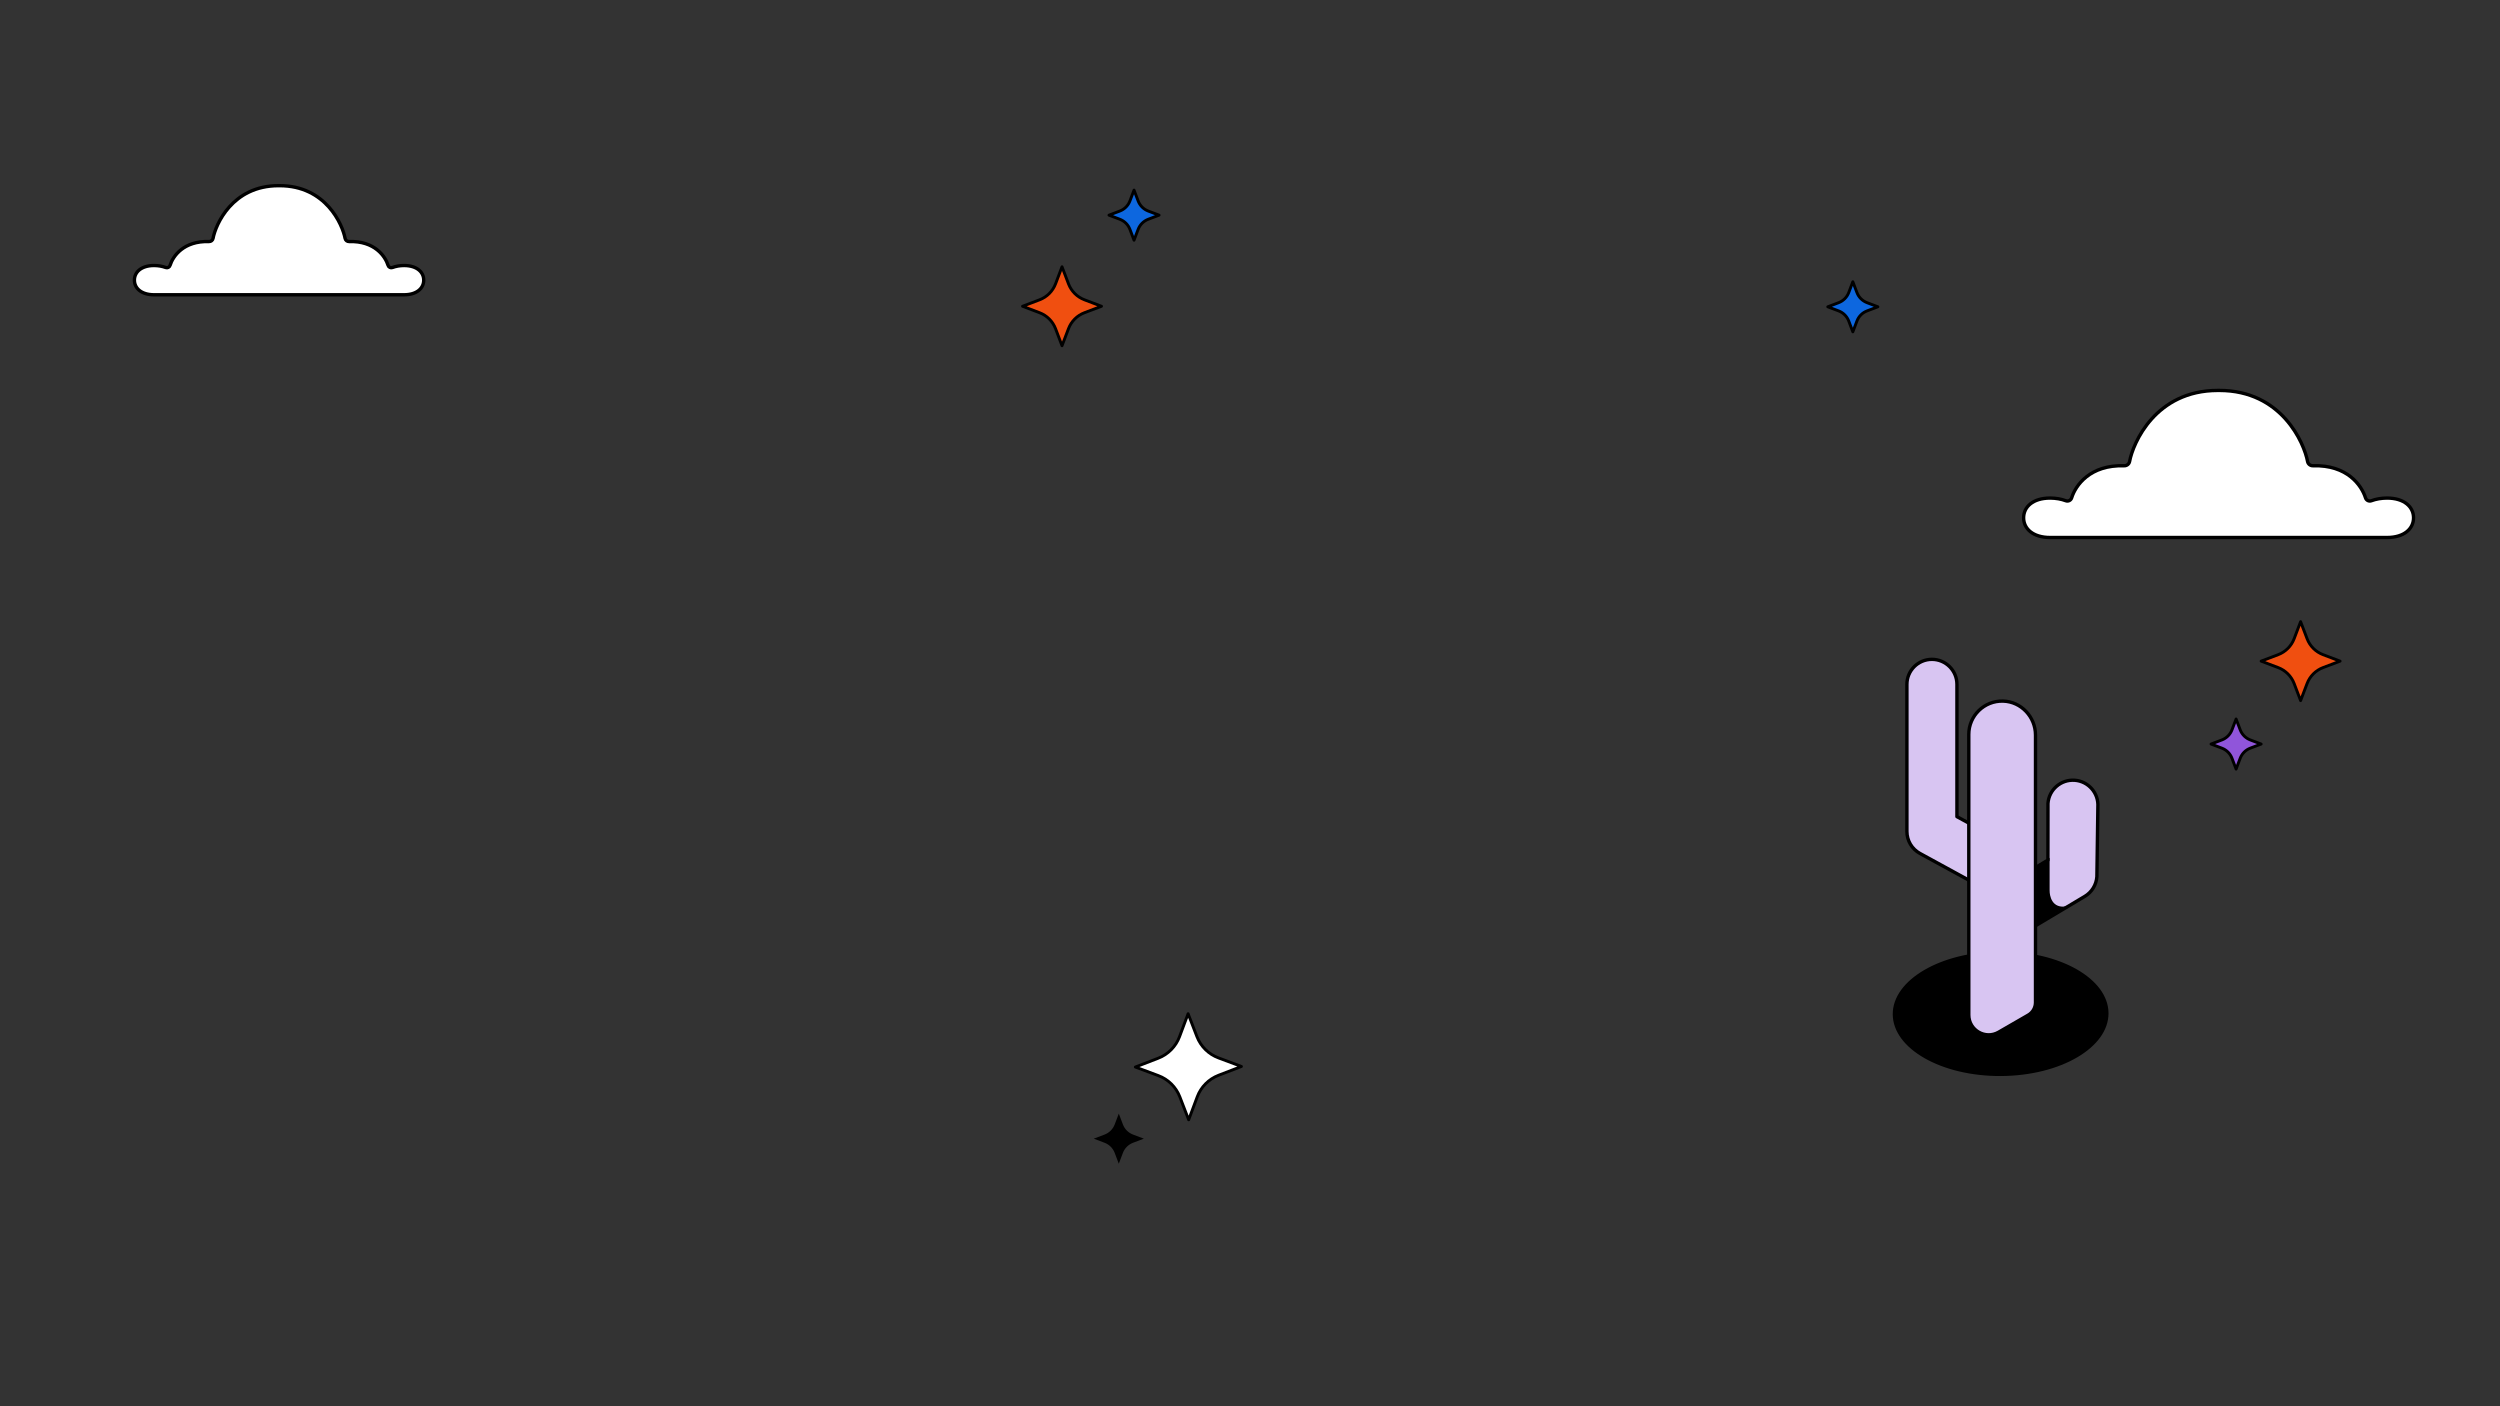 <?xml version="1.0" encoding="UTF-8"?>
<svg id="LP_-_Open" data-name="LP - Open" xmlns="http://www.w3.org/2000/svg" xmlns:xlink="http://www.w3.org/1999/xlink" viewBox="0 0 1920 1080">
  <rect x="0" y="0" width="1920" height="1080" fill="#333333" stroke="none"/>
  <defs>
    <clipPath id="clippath">
      <rect x="0" width="1920" height="1080" style="fill: none; stroke-width: 0px;"/>
    </clipPath>
  </defs>
  <g style="clip-path: url(#clippath);">
    <g>
      <g>
        <ellipse cx="1536.49" cy="778.54" rx="82.86" ry="47.84" transform="translate(-4.2 8.34) rotate(-.31)" style="stroke-width: 0px;"/>
        <g>
          <g>
            <path d="M1553.79,713.5c-6.54,0-12.92-3.34-16.52-9.37-5.43-9.11-2.45-20.9,6.66-26.34l28.87-17.22.04-43.52c.74-10.58,9.92-18.54,20.5-17.82,10.59.74,18.56,9.92,17.82,20.51l-.75,53.54c-.44,6.27-3.92,11.94-9.32,15.15l-37.49,22.36c-3.08,1.84-6.47,2.72-9.82,2.72Z" style="fill: #d8c5f2; stroke: #000; stroke-linecap: round; stroke-linejoin: round; stroke-width: 2.6px;"/>
            <path d="M1583.78,696.3c-10.07-.48-9.68-12.46-9.68-12.46v-25.01l-19.53,11.65.07,45.82,32.4-20.57c-1.25.55-2.36.61-3.27.57Z" style="stroke-width: 0px;"/>
            <path d="M1525.4,680.58c-3.11,0-6.27-.76-9.19-2.36l-41.71-22.79c-6.16-3.37-10-9.83-10-16.86v-112.98c0-10.61,8.6-19.21,19.21-19.21s19.21,8.6,19.21,19.21v101.59l31.71,17.33c9.31,5.09,12.73,16.76,7.65,26.07-3.49,6.38-10.08,10-16.87,10Z" style="fill: #d8c5f2; stroke: #000; stroke-linecap: round; stroke-linejoin: round; stroke-width: 2.6px;"/>
          </g>
          <path d="M1563.26,769.9v-205.32c0-13.96-10.94-25.75-24.9-26.14-14.47-.4-26.33,11.22-26.33,25.6v215.44c0,11.76,12.73,19.1,22.91,13.23l22.73-13.12c3.46-2,5.59-5.69,5.59-9.69Z" style="fill: #d8c5f2; stroke: #000; stroke-linecap: round; stroke-linejoin: round; stroke-width: 2.6px;"/>
        </g>
      </g>
      <path d="M1833.25,412.8c13.21,0,20.35-6.78,20.35-15.14s-7.15-15.14-20.35-15.14c-4.41,0-8.54.76-12.09,2.07-.86.32-1.82.25-2.65-.14-.87-.42-1.52-1.19-1.81-2.11-2.96-9.49-14-25.49-40.38-24.64-1.99.06-3.75-1.33-4.11-3.29-2.61-14.15-19.87-54.55-67.76-54.55h-1.16c-47.9,0-65.15,40.4-67.76,54.55-.36,1.96-2.12,3.35-4.11,3.29-26.38-.85-37.43,15.15-40.38,24.64-.29.93-.93,1.69-1.81,2.11-.83.4-1.79.46-2.65.14-3.55-1.32-7.68-2.07-12.09-2.07-13.21,0-20.35,6.78-20.35,15.14s7.15,15.14,20.35,15.14h258.76Z" style="fill: #fff; stroke: #000; stroke-linecap: round; stroke-linejoin: round; stroke-width: 2.6px;"/>
      <path d="M310.32,226.38c9.8,0,15.1-5.03,15.1-11.23s-5.3-11.23-15.1-11.23c-3.27,0-6.34.56-8.97,1.54-.64.24-1.35.19-1.97-.1-.65-.31-1.13-.88-1.34-1.57-2.2-7.04-10.39-18.91-29.96-18.28-1.48.04-2.78-.99-3.05-2.44-1.94-10.5-14.74-40.47-50.27-40.47h-.86c-35.54,0-48.34,29.97-50.27,40.47-.27,1.45-1.57,2.49-3.05,2.44-19.57-.63-27.77,11.24-29.96,18.28-.22.69-.69,1.25-1.34,1.57-.62.3-1.33.34-1.97.1-2.63-.98-5.7-1.54-8.97-1.54-9.8,0-15.1,5.03-15.1,11.23s5.3,11.23,15.1,11.23h191.98Z" style="fill: #fff; stroke: #000; stroke-linecap: round; stroke-linejoin: round; stroke-width: 2.6px;"/>
      <path d="M1771.84,490.52l-4.97-13.09-4.96,13.09c-2.14,5.65-6.61,10.12-12.26,12.26l-13.09,4.97,13.09,4.96c5.65,2.14,10.11,6.61,12.26,12.26l4.96,13.09,4.97-13.09c2.14-5.65,6.61-10.12,12.26-12.26l13.09-4.96-13.09-4.97c-5.65-2.14-10.12-6.61-12.26-12.26" style="fill: #f04f10; stroke: #000; stroke-linecap: round; stroke-linejoin: round; stroke-width: 2.24px;"/>
      <path d="M820.6,217.98l-4.97-13.09-4.96,13.09c-2.14,5.65-6.61,10.12-12.26,12.26l-13.09,4.97,13.09,4.96c5.65,2.14,10.11,6.61,12.26,12.26l4.96,13.09,4.97-13.09c2.14-5.65,6.61-10.12,12.26-12.26l13.09-4.96-13.09-4.97c-5.65-2.14-10.12-6.61-12.26-12.26" style="fill: #f04f10; stroke: #000; stroke-linecap: round; stroke-linejoin: round; stroke-width: 2.24px;"/>
      <path d="M1426.13,224.69l-3.15-8.31-3.15,8.31c-1.36,3.59-4.19,6.42-7.78,7.78l-8.31,3.15,8.31,3.15c3.59,1.36,6.42,4.19,7.78,7.78l3.15,8.31,3.15-8.31c1.36-3.59,4.19-6.42,7.78-7.78l8.31-3.15-8.31-3.15c-3.59-1.36-6.42-4.19-7.78-7.78" style="fill: #0d67df; stroke: #000; stroke-linecap: round; stroke-linejoin: round; stroke-width: 2.24px;"/>
      <path d="M874.09,154.31l-3.15-8.31-3.15,8.31c-1.36,3.59-4.19,6.42-7.78,7.78l-8.31,3.15,8.31,3.15c3.59,1.36,6.42,4.19,7.78,7.78l3.15,8.31,3.15-8.31c1.36-3.59,4.19-6.42,7.78-7.78l8.31-3.15-8.31-3.15c-3.59-1.36-6.42-4.19-7.78-7.78" style="fill: #0d67df; stroke: #000; stroke-linecap: round; stroke-linejoin: round; stroke-width: 2.24px;"/>
      <path d="M1720.47,560.5l-3.15-8.31-3.15,8.31c-1.36,3.59-4.19,6.42-7.78,7.78l-8.31,3.15,8.31,3.15c3.59,1.36,6.42,4.19,7.78,7.78l3.15,8.31,3.15-8.31c1.36-3.59,4.19-6.42,7.78-7.78l8.31-3.15-8.31-3.15c-3.59-1.36-6.42-4.19-7.78-7.78" style="fill: #9055da; stroke: #000; stroke-linecap: round; stroke-linejoin: round; stroke-width: 2.24px;"/>
      <path d="M862.39,863.57l-3.15-8.31-3.15,8.31c-1.36,3.59-4.19,6.42-7.78,7.78l-8.31,3.15,8.31,3.15c3.59,1.36,6.42,4.19,7.78,7.78l3.15,8.31,3.15-8.31c1.36-3.59,4.19-6.42,7.78-7.78l8.31-3.15-8.31-3.15c-3.59-1.36-6.42-4.19-7.78-7.78" style="stroke-width: 0px;"/>
      <path d="M919.23,796.09l-6.77-17.55-6.57,17.62c-2.84,7.61-8.8,13.64-16.38,16.56l-17.56,6.77,17.63,6.57c7.61,2.83,13.64,8.8,16.56,16.38l6.76,17.56,6.58-17.63c2.83-7.61,8.8-13.64,16.38-16.56l17.55-6.76-17.62-6.58c-7.61-2.83-13.64-8.8-16.56-16.38" style="fill: #fff; stroke: #000; stroke-linecap: round; stroke-linejoin: round; stroke-width: 2.24px;"/>
    </g>
  </g>
</svg>